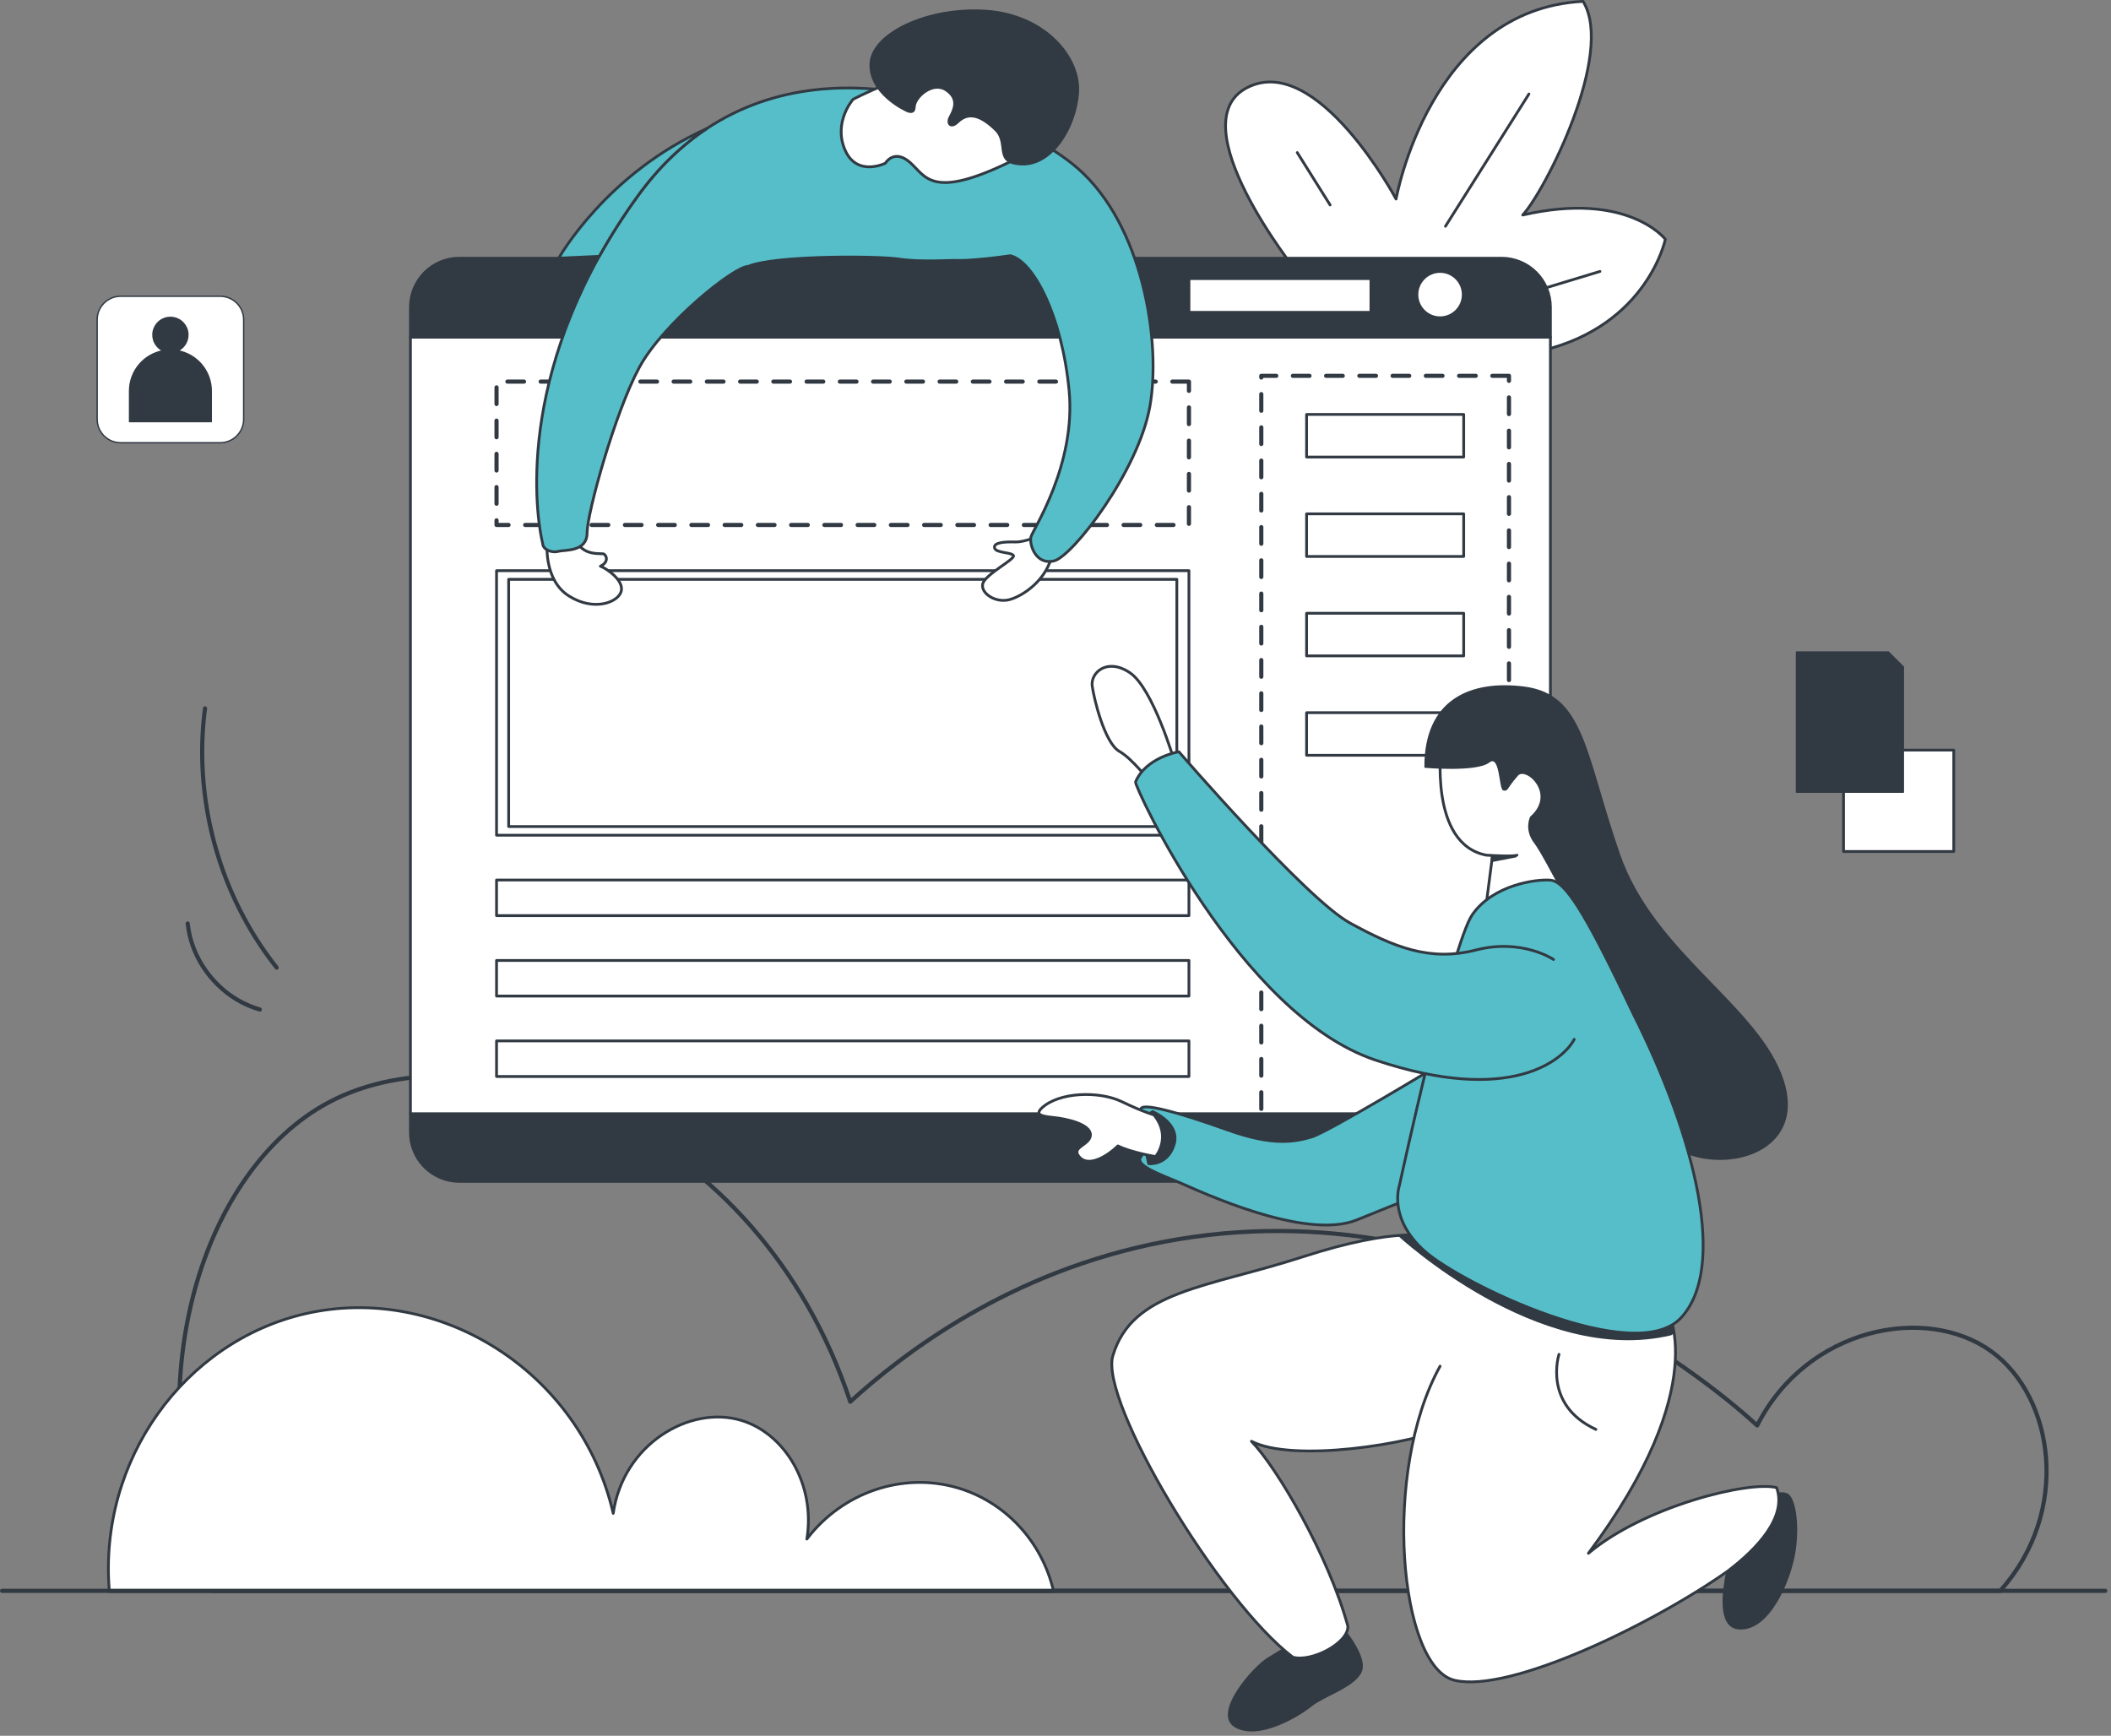 <svg width="287" height="236" viewBox="0 0 287 236" fill="none" xmlns="http://www.w3.org/2000/svg">
<rect x="0" y="0" width="287" height="236" fill="#808080" stroke="none"/>
<path d="M28.963 216.292H271.935C281.59 205.558 279.32 189.957 270.727 183.733C261.854 177.306 245.668 180.461 238.894 193.806C234.708 189.961 201.633 160.564 158.306 168.824C137.154 172.856 122.676 184.126 115.595 190.583C103.063 152.676 65.057 139.019 44.678 149.886C27.67 158.954 18.11 187.675 28.963 216.292Z" stroke="#313942" stroke-width="0.565" stroke-linecap="round" stroke-linejoin="round"/>
<path d="M143.25 216.387H14.871C13.337 198.505 25.102 182.405 41.465 178.628C59.543 174.454 78.867 186.33 83.371 205.759C84.707 196.353 93.784 190.982 100.831 193.133C106.65 194.91 110.912 201.761 109.696 209.251C114.536 202.894 122.693 200.126 130.112 202.267C136.653 204.154 141.686 209.589 143.25 216.387Z" fill="white" stroke="#313942" stroke-width="0.377" stroke-linecap="round" stroke-linejoin="round"/>
<path d="M0.282 216.293H286.219" stroke="#313942" stroke-width="0.565" stroke-linecap="round" stroke-linejoin="round"/>
<path d="M176.286 36.905C176.286 36.905 160.114 16.667 169.608 11.887C179.102 7.108 189.803 27.061 189.803 27.061C189.803 27.061 194.389 1.234 215.228 0.188C219.573 7.269 210.079 25.935 207.021 29.234C221.343 25.935 226.412 32.533 226.412 32.533C226.412 32.533 223.998 44.219 209.676 47.659C195.274 49.992 176.286 36.905 176.286 36.905Z" fill="white" stroke="#313942" stroke-width="0.377" stroke-linecap="round" stroke-linejoin="round"/>
<path d="M207.866 12.78L196.517 30.763" stroke="#313942" stroke-width="0.377" stroke-linecap="round" stroke-linejoin="round"/>
<path d="M176.367 20.745L180.833 27.866" stroke="#313942" stroke-width="0.377" stroke-linecap="round" stroke-linejoin="round"/>
<path d="M217.521 36.905L208.711 39.573" stroke="#313942" stroke-width="0.377" stroke-linecap="round" stroke-linejoin="round"/>
<path d="M210.784 41.755C210.784 39.992 210.083 38.301 208.837 37.055C207.59 35.808 205.899 35.107 204.136 35.107H62.449C60.686 35.107 58.995 35.808 57.748 37.054C56.501 38.301 55.801 39.992 55.801 41.755V45.848H210.784V41.755Z" fill="#313942" stroke="#313942" stroke-width="0.377" stroke-linecap="round" stroke-linejoin="round"/>
<path d="M210.784 45.848H55.801V151.449H210.784V45.848Z" fill="white" stroke="#313942" stroke-width="0.377" stroke-linecap="round" stroke-linejoin="round"/>
<path d="M55.801 151.449V153.974C55.801 155.737 56.501 157.428 57.748 158.674C58.995 159.921 60.686 160.621 62.449 160.621H204.136C205.899 160.621 207.59 159.921 208.837 158.674C210.083 157.428 210.784 155.737 210.784 153.974V151.449H55.801Z" fill="#313942" stroke="#313942" stroke-width="0.377" stroke-linecap="round" stroke-linejoin="round"/>
<path d="M195.786 43.206C197.526 43.206 198.936 41.795 198.936 40.055C198.936 38.316 197.526 36.905 195.786 36.905C194.046 36.905 192.636 38.316 192.636 40.055C192.636 41.795 194.046 43.206 195.786 43.206Z" fill="white" stroke="#313942" stroke-width="0.377" stroke-linecap="round" stroke-linejoin="round"/>
<path d="M186.384 37.883H161.644V42.469H186.384V37.883Z" fill="white" stroke="#313942" stroke-width="0.377" stroke-linecap="round" stroke-linejoin="round"/>
<path d="M198.996 56.348H177.635V62.141H198.996V56.348Z" fill="white" stroke="#313942" stroke-width="0.377" stroke-linecap="round" stroke-linejoin="round"/>
<path d="M198.996 69.865H177.635V75.658H198.996V69.865Z" fill="white" stroke="#313942" stroke-width="0.377" stroke-linecap="round" stroke-linejoin="round"/>
<path d="M198.996 83.382H177.635V89.175H198.996V83.382Z" fill="white" stroke="#313942" stroke-width="0.377" stroke-linecap="round" stroke-linejoin="round"/>
<path d="M198.996 96.898H177.635V102.691H198.996V96.898Z" fill="white" stroke="#313942" stroke-width="0.377" stroke-linecap="round" stroke-linejoin="round"/>
<path d="M205.151 51.098H171.479V155.626H205.151V51.098Z" stroke="#313942" stroke-width="0.565" stroke-linecap="round" stroke-linejoin="round" stroke-dasharray="2.26 2.26"/>
<path d="M161.643 77.589H67.507V113.554H161.643V77.589Z" fill="white" stroke="#313942" stroke-width="0.377" stroke-linecap="round" stroke-linejoin="round"/>
<path d="M159.996 78.768H69.154V112.376H159.996V78.768Z" fill="white" stroke="#313942" stroke-width="0.377" stroke-linecap="round" stroke-linejoin="round"/>
<path d="M161.643 51.883H67.507V71.374H161.643V51.883Z" stroke="#313942" stroke-width="0.565" stroke-linecap="round" stroke-linejoin="round" stroke-dasharray="2.26 2.26"/>
<path d="M161.643 119.649H67.507V124.49H161.643V119.649Z" fill="white" stroke="#313942" stroke-width="0.377" stroke-linecap="round" stroke-linejoin="round"/>
<path d="M161.643 130.586H67.507V135.426H161.643V130.586Z" fill="white" stroke="#313942" stroke-width="0.377" stroke-linecap="round" stroke-linejoin="round"/>
<path d="M161.643 141.522H67.507V146.363H161.643V141.522Z" fill="white" stroke="#313942" stroke-width="0.377" stroke-linecap="round" stroke-linejoin="round"/>
<path d="M74.386 73.847C74.386 73.847 73.904 78.856 77.343 81.028C80.783 83.201 84.102 81.873 84.464 80.365C84.826 78.856 82.352 77.227 81.628 76.985C82.895 76.382 82.412 75.356 81.99 75.296C81.567 75.235 80.18 75.416 79.154 74.572C78.128 73.727 77.524 73.184 77.524 73.184L74.386 73.847Z" fill="white" stroke="#313942" stroke-width="0.377" stroke-linecap="round" stroke-linejoin="round"/>
<path d="M141.247 72.802C141.247 72.802 139.477 73.727 137.988 73.687C136.5 73.647 135.051 73.767 135.212 74.491C135.373 75.216 137.505 75.055 137.787 75.537C138.069 76.02 133.885 78.112 133.603 79.399C133.322 80.687 135.373 82.014 137.224 81.531C139.074 81.049 142.373 78.836 143.057 75.296L141.247 72.802Z" fill="white" stroke="#313942" stroke-width="0.377" stroke-linecap="round" stroke-linejoin="round"/>
<path d="M156.332 55.261C154.764 64.072 145.832 75.657 143.298 76.261C140.763 76.864 139.918 73.967 140.16 73.002C140.403 72.037 146.316 63.227 145.349 53.089C144.384 42.952 140.492 35.494 137.355 34.769C133.131 35.373 130.795 35.446 130.111 35.406C129.427 35.365 125.034 35.67 122.218 35.227C119.403 34.785 105.241 34.703 101.701 36.232C99.932 36.153 90.196 43.876 86.898 49.991C83.598 56.106 79.816 69.784 79.816 72.438C79.816 75.095 76.769 74.722 75.924 74.963C75.079 75.205 73.803 74.778 73.774 73.872C73.774 73.872 69.272 56.775 81.468 34.849C83.048 32.018 84.793 29.283 86.696 26.659C89.547 22.716 92.725 19.712 96.094 17.481C114.685 5.168 139.097 16.379 146.557 22.917C155.367 30.64 157.901 46.451 156.332 55.261Z" fill="#56BEC8" stroke="#313942" stroke-width="0.377" stroke-linecap="round" stroke-linejoin="round"/>
<path d="M115.983 13.503C115.983 13.503 113.264 16.561 114.865 20.342C116.466 24.124 120.368 22.193 120.368 22.193C120.368 22.193 121.535 20.181 123.707 22.072C125.879 23.963 126.604 27.382 138.069 21.63C142.253 14.871 134.247 9.48 128.897 9.48C123.546 9.48 115.983 13.503 115.983 13.503Z" fill="white" stroke="#313942" stroke-width="0.377" stroke-linecap="round" stroke-linejoin="round"/>
<path d="M123.023 14.992C123.023 14.992 118.075 12.699 118.316 8.596C118.558 4.492 126.161 0.872 134.126 1.435C142.092 1.998 147 7.791 146.597 12.699C146.195 17.607 142.936 22.515 138.954 22.394C134.971 22.274 137.152 19.508 135.333 17.728C133.442 15.877 131.753 15.193 130.264 16.642C129.263 17.615 128.575 16.843 129.098 15.877C129.621 14.912 130.345 13.463 128.575 12.297C126.805 11.13 124.431 13.262 124.391 14.55C124.351 15.837 123.023 14.992 123.023 14.992Z" fill="#313942" stroke="#313942" stroke-width="0.188" stroke-linecap="round" stroke-linejoin="round"/>
<path d="M96.095 17.481C92.726 19.713 89.548 22.716 86.697 26.659C84.794 29.284 83.049 32.019 81.469 34.85L75.959 35.107C75.959 35.107 82.352 23.642 96.095 17.481Z" fill="#56BEC8" stroke="#313942" stroke-width="0.377" stroke-linecap="round" stroke-linejoin="round"/>
<path d="M159.652 103.476C159.652 103.476 156.756 93.58 153.618 91.468C150.48 89.356 148.247 91.5 148.489 93.264C148.73 95.028 150.178 101.002 152.17 102.149C154.161 103.295 156.032 106.192 156.756 106.252C157.48 106.312 159.652 103.476 159.652 103.476Z" fill="white" stroke="#313942" stroke-width="0.377" stroke-linecap="round" stroke-linejoin="round"/>
<path d="M182.241 220.965C182.241 220.965 185.942 225.149 185.057 227.241C184.172 229.332 179.988 230.539 178.299 231.907C176.609 233.275 171.218 236.574 168 234.804C164.782 233.034 170.422 226.62 172.425 225.431C174.428 224.242 177.413 222.333 177.413 222.333L182.241 220.965Z" fill="#313942" stroke="#313942" stroke-width="0.188" stroke-linecap="round" stroke-linejoin="round"/>
<path d="M197.716 193.807C191.682 196.462 175.689 198.852 170.137 195.956C173.637 199.577 180.591 211.431 183.247 221.086C183.367 223.379 178.298 226.035 175.764 225.31C165.747 217.707 149.463 190.523 151.296 184.338C153.93 175.451 164.087 175.104 177.121 170.88C190.156 166.656 194.582 168.153 194.582 168.153L209.194 174.018" fill="white"/>
<path d="M197.716 193.807C191.682 196.462 175.689 198.852 170.137 195.956C173.637 199.577 180.591 211.431 183.247 221.086C183.367 223.379 178.298 226.035 175.764 225.31C165.747 217.707 149.463 190.523 151.296 184.338C153.93 175.451 164.087 175.104 177.121 170.88C190.156 166.656 194.582 168.153 194.582 168.153L209.194 174.018" stroke="#313942" stroke-width="0.377" stroke-linecap="round" stroke-linejoin="round"/>
<path d="M240.01 203.506C240.01 203.506 241.86 202.702 242.906 203.104C243.952 203.506 244.596 206.966 244.033 210.828C243.469 214.69 240.573 221.77 236.389 221.448C232.205 221.127 235.504 210.586 235.826 209.862C236.148 209.138 240.01 203.506 240.01 203.506Z" fill="#313942" stroke="#313942" stroke-width="0.188" stroke-linecap="round" stroke-linejoin="round"/>
<path d="M195.785 185.747C187.82 200.109 190.246 226.637 197.728 228.448C205.211 230.258 224.642 220.844 234.9 213.603C238.883 210.586 242.986 206.241 241.538 202.259C237.797 201.293 223.555 204.793 215.952 211.189C233.09 188.259 226.573 177.88 226.573 177.88L207.866 170.88" fill="white"/>
<path d="M195.785 185.747C187.82 200.109 190.246 226.637 197.728 228.448C205.211 230.258 224.642 220.844 234.9 213.603C238.883 210.586 242.986 206.241 241.538 202.259C237.797 201.293 223.555 204.793 215.952 211.189C233.09 188.259 226.573 177.88 226.573 177.88L207.866 170.88" stroke="#313942" stroke-width="0.377" stroke-linecap="round" stroke-linejoin="round"/>
<path d="M190.017 167.983C190.017 167.983 209.194 185.882 227.22 181.539L227.604 181.26L227.13 179.435L192.119 167.66L190.017 167.983Z" fill="#313942"/>
<path d="M202.914 116.316L202.073 122.847L211.547 121.338C211.547 121.338 213.297 112.347 213.297 111.562C213.297 110.778 210.823 102.812 210.823 102.812L195.978 101.062C195.918 101.425 194.228 114.761 202.073 116.269C206.056 116.51 206.237 116.269 206.237 116.269" fill="white"/>
<path d="M202.914 116.316L202.073 122.847L211.547 121.338C211.547 121.338 213.297 112.347 213.297 111.562C213.297 110.778 210.823 102.812 210.823 102.812L195.978 101.062C195.918 101.425 194.228 114.761 202.073 116.269C206.056 116.51 206.237 116.269 206.237 116.269" stroke="#313942" stroke-width="0.377" stroke-linecap="round" stroke-linejoin="round"/>
<path d="M193.746 104.301C193.746 104.301 200.706 104.904 202.396 103.617C204.085 102.329 203.844 107.358 204.447 107.398C205.051 107.439 204.625 107.328 206.298 105.402C207.464 104.059 211.729 107.921 208.108 111.099C208.108 111.099 207.263 112.789 208.671 114.599C210.079 116.41 215.945 128.157 218.359 132.381C220.773 136.605 227.458 153.3 227.78 156.035C233.895 159.736 245.642 157.001 242.424 146.944C239.205 136.886 224.884 129.725 220.177 116.209C215.47 102.692 215.407 94.484 207.223 93.439C199.982 92.513 193.709 95.128 193.746 104.301Z" fill="#313942" stroke="#313942" stroke-width="0.188" stroke-linecap="round" stroke-linejoin="round"/>
<path d="M155.126 150.966C155.126 150.966 156.816 154.748 155.126 157.242C154.161 158.449 157.701 159.656 160.356 160.782C163.011 161.909 177.413 168.747 184.494 165.851C191.574 162.954 194.068 162.069 194.068 162.069L195.786 144.69C195.786 144.69 180.551 153.943 178.298 154.587C176.046 155.23 173.149 155.874 166.873 153.621C160.598 151.368 154.679 149.63 155.126 150.966Z" fill="#56BEC8" stroke="#313942" stroke-width="0.377" stroke-linecap="round" stroke-linejoin="round"/>
<path d="M156.706 151.14C156.706 151.14 160.511 152.725 159.616 155.626C158.721 158.527 156.169 158.213 156.169 158.213C156.169 158.213 154.646 152.125 156.706 151.14Z" fill="#313942" stroke="#313942" stroke-width="0.377" stroke-linecap="round" stroke-linejoin="round"/>
<path d="M156.876 151.576C156.876 151.576 155.488 151.214 152.471 149.765C149.454 148.317 143.963 148.438 141.609 150.67C140.764 151.515 141.428 151.757 143.239 151.938C145.049 152.119 148.247 152.843 148.247 154.291C148.247 155.739 145.411 155.92 146.799 157.369C148.187 158.817 150.902 156.886 151.988 155.8C153.799 156.705 157.118 157.248 157.118 157.248C157.118 157.248 159.35 154.593 156.876 151.576Z" fill="white" stroke="#313942" stroke-width="0.377" stroke-linecap="round" stroke-linejoin="round"/>
<path d="M190.246 161.225C190.246 161.225 188.677 165.691 193.746 170.156C198.815 174.621 222.228 185.845 228.504 179.207C234.78 172.57 230.753 155.11 221.945 137.631C215.389 123.772 212.775 119.829 210.783 119.668C208.792 119.507 202.999 120.312 200.183 124.335C197.367 128.358 190.246 161.225 190.246 161.225Z" fill="#56BEC8" stroke="#313942" stroke-width="0.377" stroke-linecap="round" stroke-linejoin="round"/>
<path d="M211.206 130.45C211.206 130.45 206.941 127.553 200.666 129.162C194.39 130.772 189.541 128.77 183.557 125.506C177.574 122.243 160.276 102.209 160.276 102.209C160.276 102.209 155.807 102.933 154.38 106.312C154.167 106.818 168.482 137.932 186.988 144.128C205.493 150.323 212.573 144.047 214.022 141.312" fill="#56BEC8"/>
<path d="M211.206 130.45C211.206 130.45 206.941 127.553 200.666 129.162C194.39 130.772 189.541 128.77 183.557 125.506C177.574 122.243 160.276 102.209 160.276 102.209C160.276 102.209 155.807 102.933 154.38 106.312C154.167 106.818 168.482 137.932 186.988 144.128C205.493 150.323 212.573 144.047 214.022 141.312" stroke="#313942" stroke-width="0.377" stroke-linecap="round" stroke-linejoin="round"/>
<path d="M202.756 117.125L206.1 116.476C206.1 116.476 202.784 116.308 202.792 116.358C202.801 116.408 202.756 117.125 202.756 117.125Z" fill="#313942" stroke="#313942" stroke-width="0.188" stroke-linecap="round" stroke-linejoin="round"/>
<path d="M211.953 184.136C211.953 184.136 209.711 190.993 216.968 194.344" stroke="#313942" stroke-width="0.377" stroke-linecap="round" stroke-linejoin="round"/>
<path d="M265.622 101.984H250.636V115.772H265.622V101.984Z" fill="white" stroke="#313942" stroke-width="0.377" stroke-linecap="round" stroke-linejoin="round"/>
<path d="M258.767 107.705H244.241V88.647H256.735L258.767 90.678V107.705Z" fill="#313942" stroke="#313942" stroke-width="0.188" stroke-linecap="round" stroke-linejoin="round"/>
<path d="M29.932 40.278H16.404C14.639 40.278 13.209 41.709 13.209 43.473V57.001C13.209 58.765 14.639 60.196 16.404 60.196H29.932C31.696 60.196 33.126 58.765 33.126 57.001V43.473C33.126 41.709 31.696 40.278 29.932 40.278Z" fill="white" stroke="#313942" stroke-width="0.188" stroke-linecap="round" stroke-linejoin="round"/>
<path d="M24.157 47.692C24.651 47.466 25.053 47.078 25.296 46.592C25.539 46.107 25.609 45.552 25.493 45.022C25.378 44.491 25.084 44.016 24.661 43.675C24.238 43.334 23.711 43.148 23.168 43.148C22.625 43.148 22.098 43.334 21.675 43.675C21.253 44.016 20.959 44.491 20.843 45.022C20.728 45.552 20.797 46.107 21.04 46.592C21.283 47.078 21.685 47.466 22.179 47.692C20.899 47.923 19.742 48.596 18.908 49.594C18.074 50.592 17.617 51.851 17.616 53.151V57.324H28.72V53.151C28.72 51.851 28.263 50.592 27.429 49.594C26.595 48.596 25.437 47.923 24.157 47.692Z" fill="#313942" stroke="#313942" stroke-width="0.188" stroke-linecap="round" stroke-linejoin="round"/>
<path d="M27.591 96.309C27.272 98.749 27.15 101.212 27.226 103.672C27.46 111.064 29.392 118.303 32.872 124.828C34.026 126.991 35.351 129.058 36.835 131.01C37.025 131.26 37.218 131.509 37.414 131.756C37.467 131.808 37.539 131.838 37.614 131.838C37.688 131.838 37.76 131.808 37.813 131.756C37.865 131.702 37.894 131.63 37.894 131.556C37.894 131.482 37.865 131.41 37.813 131.356C36.309 129.451 34.96 127.429 33.778 125.308C32.595 123.189 31.578 120.981 30.736 118.704C29.892 116.422 29.222 114.079 28.733 111.696C28.244 109.319 27.94 106.908 27.823 104.485C27.705 102.056 27.78 99.621 28.047 97.204C28.081 96.905 28.117 96.607 28.156 96.309C28.176 96.157 28.012 96.026 27.873 96.026C27.799 96.028 27.728 96.059 27.676 96.111C27.623 96.164 27.593 96.235 27.591 96.309Z" fill="#313942"/>
<path d="M25.235 125.558C25.461 127.707 26.193 129.772 27.37 131.585C28.54 133.402 30.101 134.935 31.94 136.071C32.972 136.705 34.086 137.195 35.251 137.526C35.601 137.625 35.751 137.08 35.401 136.981C33.42 136.408 31.602 135.375 30.097 133.965C28.581 132.564 27.397 130.842 26.631 128.925C26.201 127.846 25.922 126.713 25.801 125.558C25.799 125.484 25.768 125.413 25.716 125.36C25.663 125.308 25.592 125.277 25.518 125.275C25.443 125.276 25.372 125.306 25.319 125.359C25.266 125.412 25.236 125.483 25.235 125.558Z" fill="#313942"/>
</svg>
